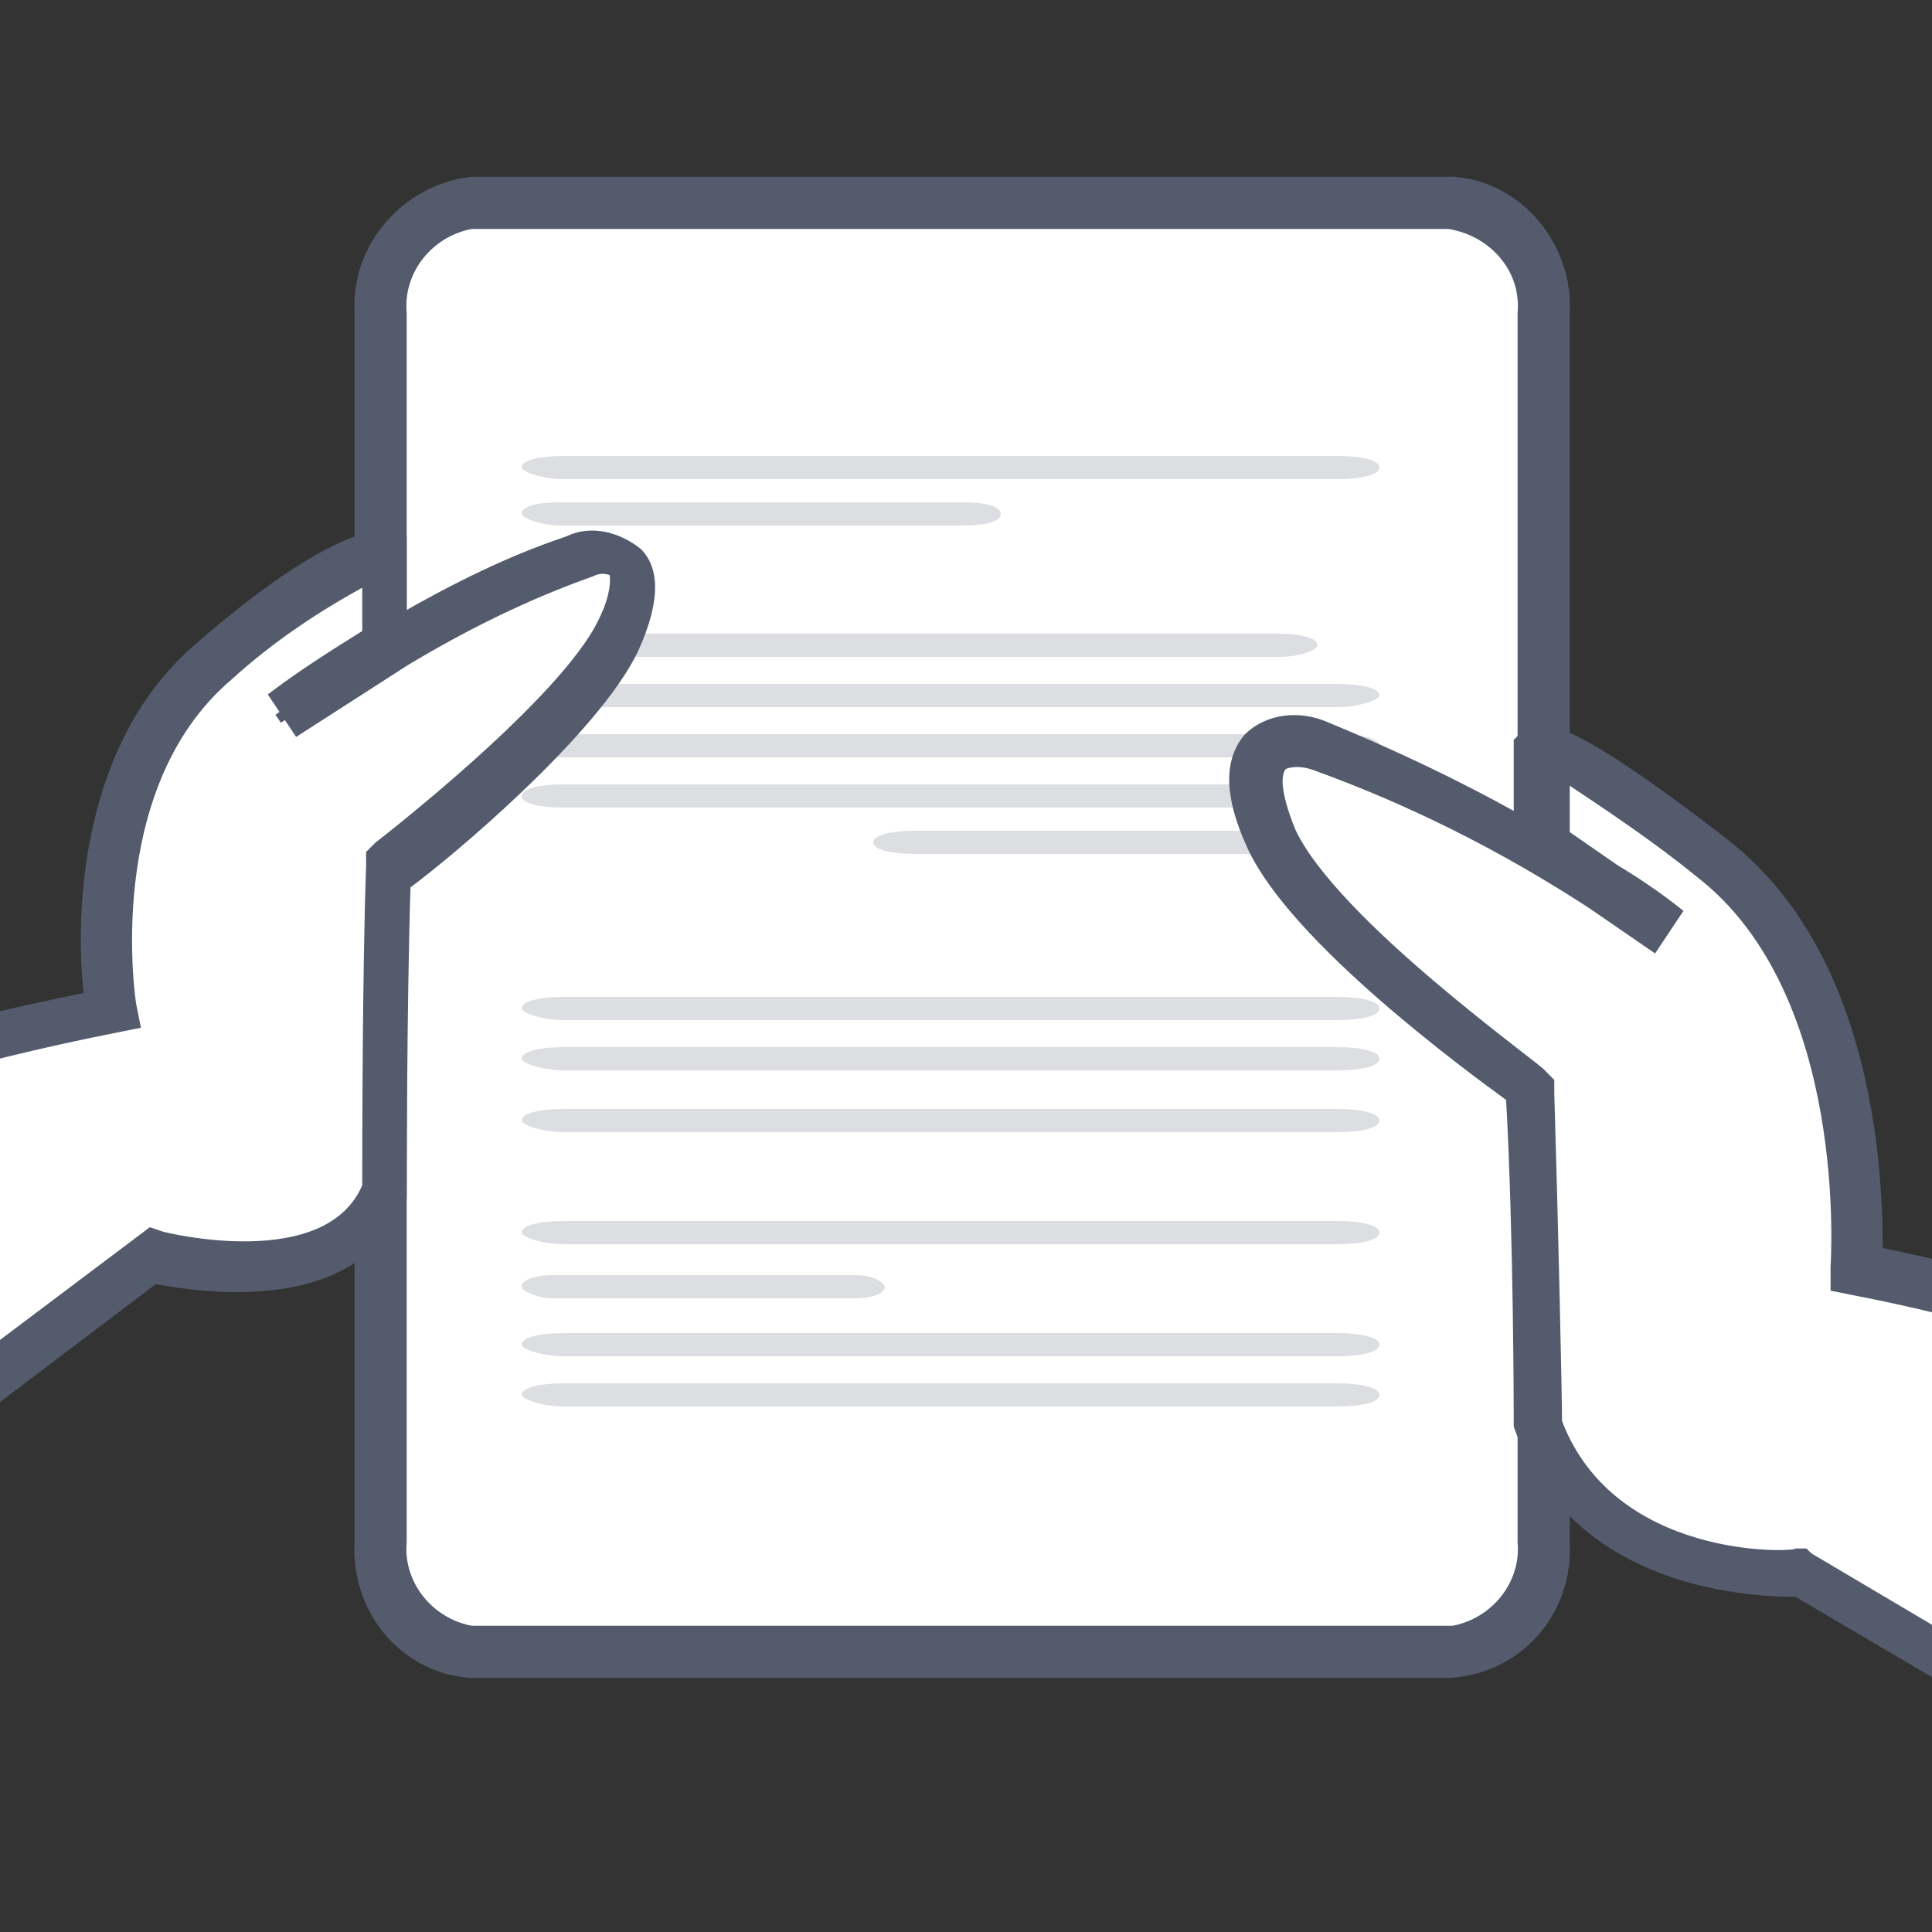 <?xml version="1.0" encoding="utf-8"?>
<!-- Generator: Adobe Illustrator 22.1.0, SVG Export Plug-In . SVG Version: 6.00 Build 0)  -->
<svg version="1.1" id="Isolation_Mode" xmlns="http://www.w3.org/2000/svg" xmlns:xlink="http://www.w3.org/1999/xlink" x="0px"
	 y="0px" viewBox="0 0 50 50" style="enable-background:new 0 0 50 50;" xml:space="preserve">
<rect x="0" y="0" width="50" height="50" fill="#333333" stroke="none"/>
<style type="text/css">
	.st0{fill:#FFFFFF;stroke:#535B6C;stroke-width:0.25;stroke-miterlimit:10;}
	.st1{fill:#535B6C;stroke:#535B6C;stroke-width:0.25;stroke-miterlimit:10;}
	.st2{opacity:0.2;}
	.st3{fill:#535B6C;}
</style>
<g>
	<title>documents edited</title>
	<path class="st0" d="M39.9,8.1v31.8c0.1,1.4-0.9,2.7-2.3,2.8H12.2c-1.4-0.1-2.5-1.4-2.3-2.8V8.1c-0.1-1.4,0.9-2.7,2.3-2.8h25.4
		C39,5.4,40,6.7,39.9,8.1z"/>
	<path class="st1" d="M37.5,43.3H12.2c-1.7-0.1-3-1.6-2.9-3.4c0,0,0,0,0,0V8.1c-0.1-1.7,1.2-3.2,2.9-3.4h25.4c1.7,0.1,3,1.7,2.9,3.4
		v31.8C40.6,41.7,39.3,43.2,37.5,43.3C37.6,43.3,37.6,43.3,37.5,43.3z M12.2,5.8C11.1,6,10.3,7,10.4,8.1v31.8
		c-0.1,1.1,0.7,2.1,1.8,2.3h25.4c1.1-0.2,1.9-1.2,1.8-2.3V8.1C39.5,7,38.7,6,37.5,5.8H12.2z"/>
	<g class="st2">
		<path class="st3" d="M14.6,19h20c0.6,0,1.1,0.1,1.1,0.3l0,0c0,0.1-0.5,0.3-1.1,0.3h-20c-0.6,0-1.1-0.1-1.1-0.3l0,0
			C13.5,19.1,14,19,14.6,19z"/>
		<path class="st3" d="M14.6,20.3h20c0.6,0,1.1,0.1,1.1,0.3l0,0c0,0.1-0.5,0.3-1.1,0.3h-20c-0.6,0-1.1-0.1-1.1-0.3l0,0
			C13.5,20.4,14,20.3,14.6,20.3z"/>
		<path class="st3" d="M23.7,21.5h10.9c0.6,0,1.1,0.1,1.1,0.3l0,0c0,0.1-0.5,0.3-1.1,0.3H23.7c-0.6,0-1.1-0.1-1.1-0.3l0,0
			C22.6,21.6,23.1,21.5,23.7,21.5z"/>
		<path class="st3" d="M34.6,11.8h-20c-0.6,0-1.1,0.1-1.1,0.3l0,0c0,0.1,0.5,0.3,1.1,0.3h20c0.6,0,1.1-0.1,1.1-0.3l0,0
			C35.7,11.9,35.2,11.8,34.6,11.8z"/>
		<path class="st3" d="M24.9,13H14.5c-0.6,0-1,0.1-1,0.3l0,0c0,0.1,0.5,0.3,1,0.3h10.4c0.6,0,1-0.1,1-0.3l0,0
			C25.9,13.1,25.5,13,24.9,13z"/>
		<path class="st3" d="M14.5,16.4h18.6c0.5,0,1,0.1,1,0.3l0,0c0,0.1-0.4,0.3-1,0.3H14.5c-0.6,0-1-0.1-1-0.3l0,0
			C13.5,16.5,14,16.4,14.5,16.4z"/>
		<path class="st3" d="M14.6,17.7h20c0.6,0,1.1,0.1,1.1,0.3l0,0c0,0.1-0.5,0.3-1.1,0.3h-20c-0.6,0-1.1-0.1-1.1-0.3l0,0
			C13.5,17.8,14,17.7,14.6,17.7z"/>
		<path class="st3" d="M34.6,31.6h-20c-0.6,0-1.1,0.1-1.1,0.3l0,0c0,0.1,0.5,0.3,1.1,0.3h20c0.6,0,1.1-0.1,1.1-0.3l0,0
			C35.7,31.7,35.2,31.6,34.6,31.6z"/>
		<path class="st3" d="M22.1,33h-7.8c-0.4,0-0.8,0.1-0.8,0.3l0,0c0,0.1,0.4,0.3,0.8,0.3h7.8c0.4,0,0.8-0.1,0.8-0.3l0,0
			C22.8,33.1,22.5,33,22.1,33z"/>
		<path class="st3" d="M34.6,28.7h-20c-0.6,0-1.1,0.1-1.1,0.3l0,0c0,0.1,0.5,0.3,1.1,0.3h20c0.6,0,1.1-0.1,1.1-0.3l0,0
			C35.7,28.8,35.2,28.7,34.6,28.7z"/>
		<path class="st3" d="M34.6,34.5h-20c-0.6,0-1.1,0.1-1.1,0.3l0,0c0,0.1,0.5,0.3,1.1,0.3h20c0.6,0,1.1-0.1,1.1-0.3l0,0
			C35.7,34.6,35.2,34.5,34.6,34.5z"/>
		<path class="st3" d="M34.6,35.8h-20c-0.6,0-1.1,0.1-1.1,0.3l0,0c0,0.1,0.5,0.3,1.1,0.3h20c0.6,0,1.1-0.1,1.1-0.3l0,0
			C35.7,35.9,35.2,35.8,34.6,35.8z"/>
		<path class="st3" d="M34.6,25.8h-20c-0.6,0-1.1,0.1-1.1,0.3l0,0c0,0.1,0.5,0.3,1.1,0.3h20c0.6,0,1.1-0.1,1.1-0.3l0,0
			C35.7,25.9,35.2,25.8,34.6,25.8z"/>
		<path class="st3" d="M34.6,27.1h-20c-0.6,0-1.1,0.1-1.1,0.3l0,0c0,0.1,0.5,0.3,1.1,0.3h20c0.6,0,1.1-0.1,1.1-0.3l0,0
			C35.7,27.2,35.2,27.1,34.6,27.1z"/>
	</g>
	<path class="st0" d="M-9,30c0,0,3.5-2.2,11.8-3.8c0,0-1-5.9,2.6-9c3.4-2.9,4.5-2.8,4.5-2.8v2.4l-2.7,1.8c2.4-1.7,5-3.1,7.7-4.2
		c0.7-0.2,2.1-0.1,1.1,2.1s-5.9,6-5.9,6C10,25.5,10,30.8,10,30.8c-1.2,3-6,1.7-6,1.7l-10.6,8"/>
	<path class="st1" d="M-6.3,40.9L-7,40.1l10.9-8.2l0.3,0.1c0,0,4.3,1.1,5.3-1.3c0-0.8,0-5.5,0.1-8.3v-0.3l0.2-0.2
		c0,0,4.8-3.7,5.8-5.8c0.4-0.8,0.3-1.2,0.3-1.3c-0.2-0.1-0.4-0.1-0.6,0c-1.7,0.6-3.3,1.4-4.8,2.3l-2.8,1.8l-0.6-0.9
		c0.8-0.6,1.6-1.1,2.4-1.6V15c-1.3,0.7-2.5,1.5-3.6,2.5C2.5,20.4,3.4,26,3.4,26l0.1,0.5l-0.5,0.1c-8.1,1.6-11.6,3.8-11.6,3.8
		l-0.6-0.9c0.1-0.1,3.5-2.1,11.5-3.7c-0.2-1.6-0.3-6.3,2.8-9c3.2-2.8,4.6-3,4.8-2.9l0.5,0.1v2c1.4-0.8,2.8-1.5,4.3-2
		c0.6-0.3,1.3-0.1,1.8,0.3c0.5,0.5,0.4,1.4-0.1,2.5c-1,2.1-4.8,5.3-5.9,6.1c-0.1,3.1-0.1,8.1-0.1,8.1V31c-1.2,3-5.3,2.3-6.4,2.1
		L-6.3,40.9z"/>
	<path class="st0" d="M62.3,38.6c0,0-4.7-3.8-14.2-5.7c0,0,0.5-7.3-3.8-10.7c-4-3.2-4.4-2.8-4.4-2.8V22l3.2,2.2
		c-2.7-2-5.7-3.6-8.9-4.8c-0.8-0.3-2.4-0.2-1.2,2.4c1.2,2.6,6.7,6.5,6.7,6.5c0.1,3.6,0.2,8.6,0.2,8.6c1.5,4.3,6.8,3.9,6.8,3.9
		L59.2,48"/>
	<path class="st1" d="M58.9,48.5l-12.4-7.3c-1,0-5.7-0.1-7.2-4.3v-0.2c0,0,0-4.7-0.2-8.3c-1.1-0.8-5.6-4.1-6.7-6.5
		c-0.6-1.3-0.6-2.2-0.1-2.8c0.5-0.5,1.3-0.6,2-0.3c1.7,0.7,3.4,1.5,5,2.4v-2l0.2-0.2c0.3-0.2,0.7-0.6,5.1,2.8c3.9,3,4,8.9,4,10.6
		c9.3,1.9,13.8,5.6,14,5.8L61.9,39c0,0-4.6-3.8-13.9-5.6l-0.5-0.1v-0.5c0-0.1,0.5-7.1-3.5-10.2c-1.1-0.9-2.3-1.7-3.5-2.5v1.5
		l1.3,0.9c0.5,0.3,1.1,0.7,1.6,1.1l-0.6,0.9l-1.6-1.1c-2.3-1.5-4.7-2.7-7.2-3.6c-0.3-0.1-0.6-0.1-0.8,0C33,20,33,20.5,33.4,21.5
		c1.1,2.4,6.5,6.2,6.5,6.3l0.2,0.2v0.3c0.1,3.3,0.2,7.8,0.2,8.5c1.4,3.7,6.1,3.5,6.2,3.4h0.2l0.1,0.1l12.5,7.4L58.9,48.5z"/>
</g>
</svg>
